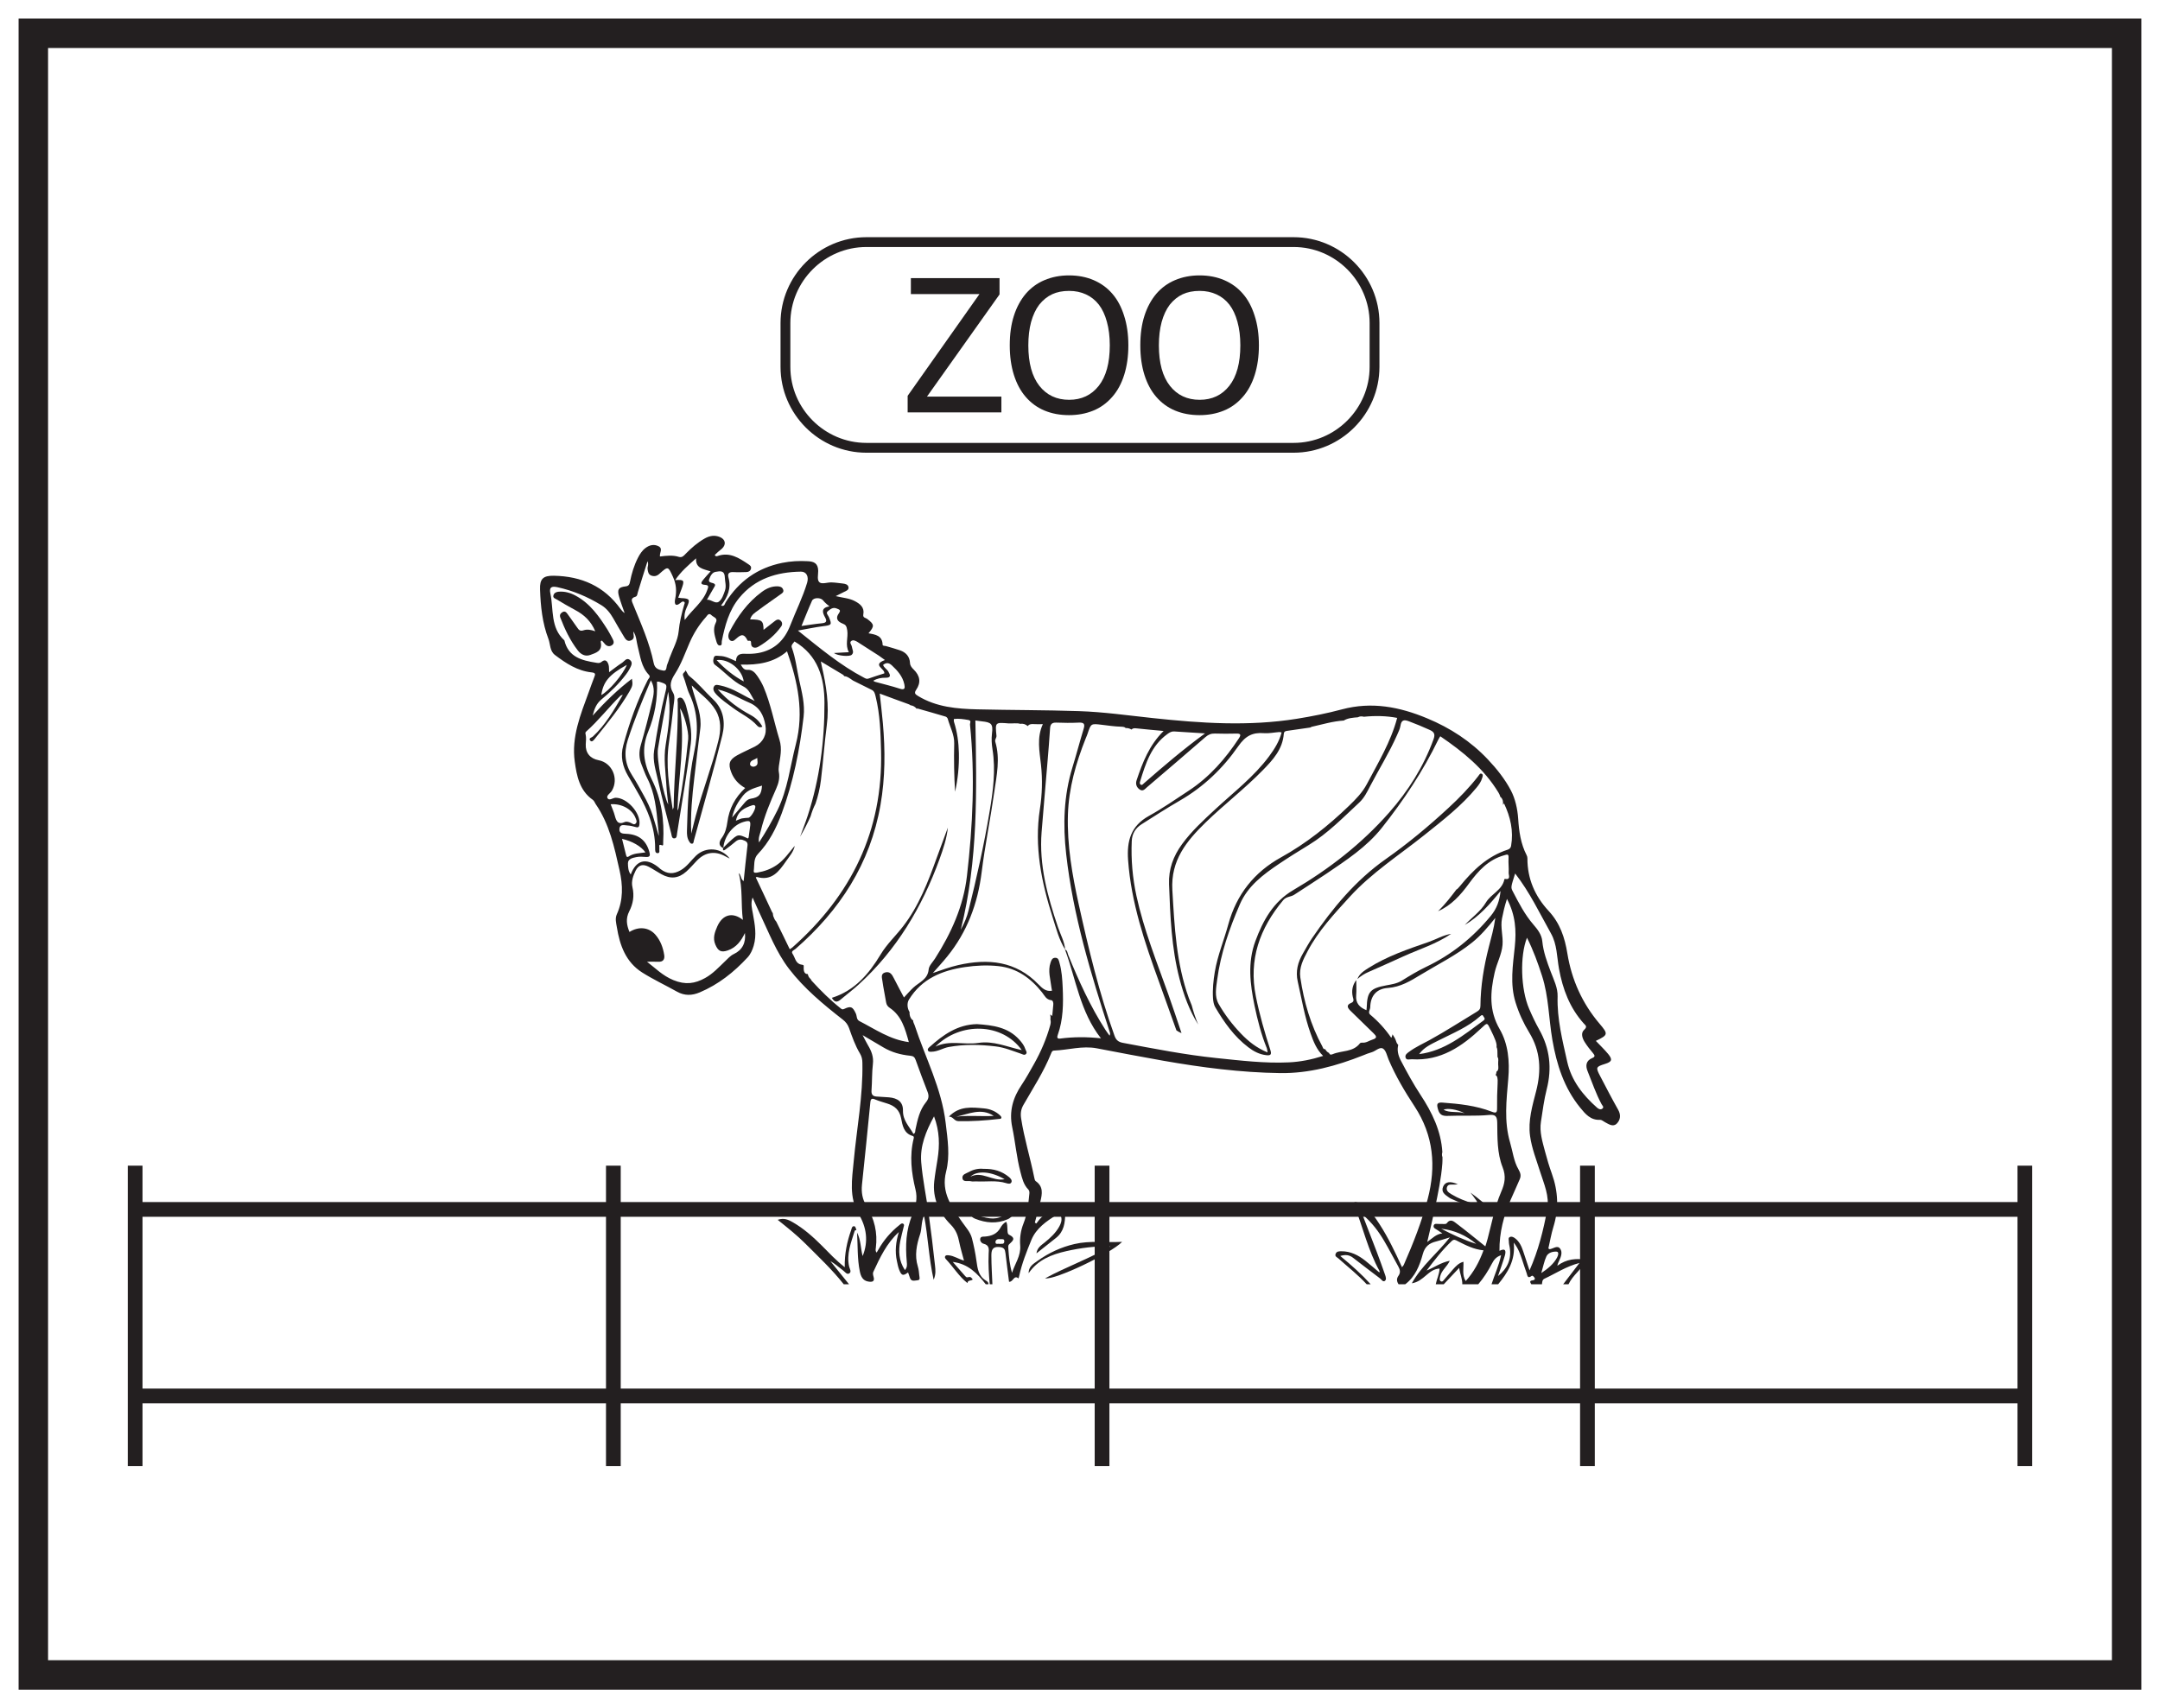 <?xml version="1.0" encoding="UTF-8"?>
<svg xmlns="http://www.w3.org/2000/svg" xmlns:xlink="http://www.w3.org/1999/xlink" width="220pt" height="174pt" viewBox="0 0 220 174" version="1.1">
<defs>
<g>
<symbol overflow="visible" id="glyph0-0">
<path style="stroke:none;" d="M 2.344 0 L 2.344 -14.094 L 16.453 -14.094 L 16.453 0 Z M 3.531 -1.172 L 15.266 -1.172 L 15.266 -12.922 L 3.531 -12.922 Z M 3.531 -1.172 "/>
</symbol>
<symbol overflow="visible" id="glyph0-1">
<path style="stroke:none;" d="M 10.094 0 L 0.547 0 L 0.547 -1.688 L 7.859 -12.047 L 0.875 -12.047 L 0.875 -13.672 L 9.906 -13.672 L 9.906 -12.016 L 2.516 -1.609 L 10.094 -1.609 Z M 10.094 0 "/>
</symbol>
<symbol overflow="visible" id="glyph0-2">
<path style="stroke:none;" d="M 11.047 -12.094 C 11.566 -11.5 11.969 -10.754 12.25 -9.859 C 12.539 -8.973 12.688 -7.961 12.688 -6.828 C 12.688 -5.723 12.547 -4.723 12.266 -3.828 C 11.984 -2.93 11.578 -2.18 11.047 -1.578 C 10.492 -0.941 9.844 -0.473 9.094 -0.172 C 8.352 0.129 7.535 0.281 6.641 0.281 C 5.723 0.281 4.891 0.125 4.141 -0.188 C 3.398 -0.5 2.766 -0.961 2.234 -1.578 C 1.711 -2.18 1.312 -2.926 1.031 -3.812 C 0.75 -4.707 0.609 -5.711 0.609 -6.828 C 0.609 -7.973 0.75 -8.977 1.031 -9.844 C 1.312 -10.719 1.719 -11.469 2.25 -12.094 C 2.77 -12.695 3.398 -13.156 4.141 -13.469 C 4.891 -13.789 5.723 -13.953 6.641 -13.953 C 7.578 -13.953 8.414 -13.789 9.156 -13.469 C 9.906 -13.145 10.535 -12.688 11.047 -12.094 Z M 10.797 -6.828 C 10.797 -7.734 10.695 -8.535 10.5 -9.234 C 10.312 -9.93 10.039 -10.508 9.688 -10.969 C 9.32 -11.438 8.883 -11.785 8.375 -12.016 C 7.863 -12.254 7.289 -12.375 6.656 -12.375 C 5.988 -12.375 5.41 -12.258 4.922 -12.031 C 4.43 -11.801 3.992 -11.445 3.609 -10.969 C 3.254 -10.5 2.977 -9.91 2.781 -9.203 C 2.594 -8.504 2.5 -7.711 2.5 -6.828 C 2.5 -5.035 2.875 -3.66 3.625 -2.703 C 4.375 -1.754 5.383 -1.281 6.656 -1.281 C 7.914 -1.281 8.922 -1.754 9.672 -2.703 C 10.422 -3.66 10.797 -5.035 10.797 -6.828 Z M 10.797 -6.828 "/>
</symbol>
</g>
</defs>
<g id="surface1">
<rect x="0" y="0" width="220" height="174" style="fill:rgb(100%,100%,100%);fill-opacity:1;stroke:none;"/>
<path style=" stroke:none;fill-rule:nonzero;fill:rgb(100%,100%,100%);fill-opacity:1;" d="M 3.395 3.391 L 216.602 3.391 L 216.602 170.609 L 3.395 170.609 Z M 3.395 3.391 "/>
<path style=" stroke:none;fill-rule:nonzero;fill:rgb(13.73%,12.16%,12.549%);fill-opacity:1;" d="M 218.102 1.891 L 1.895 1.891 L 1.895 172.109 L 218.102 172.109 Z M 215.102 169.109 L 4.895 169.109 L 4.895 4.891 L 215.102 4.891 Z M 215.102 169.109 "/>
<path style=" stroke:none;fill-rule:evenodd;fill:rgb(13.73%,12.16%,12.549%);fill-opacity:1;" d="M 163.207 112.922 C 163.035 113.059 162.832 112.977 162.664 112.828 C 161.219 111.547 160.055 110.078 159.625 108.152 C 159.137 105.961 158.578 103.781 158.645 101.5 C 158.672 100.625 158.258 99.801 157.945 98.98 C 157.566 97.973 157.191 96.965 157.086 95.875 C 157.02 95.191 156.605 94.668 156.18 94.176 C 155.301 93.16 154.699 91.984 154.086 90.809 C 153.863 90.379 153.879 90.371 154.32 88.973 C 155.809 90.883 156.816 93.023 157.969 95.078 C 158.594 96.191 158.57 97.465 158.785 98.672 C 159.164 100.75 159.875 102.652 161.305 104.246 C 161.48 104.441 161.719 104.562 161.344 104.902 C 160.984 105.227 161.16 105.758 161.406 106.148 C 161.656 106.547 161.953 106.918 162.258 107.281 C 162.445 107.504 162.484 107.645 162.176 107.77 C 161.527 108.039 161.473 108.555 161.699 109.109 C 162.156 110.234 162.539 111.387 163.117 112.461 C 163.191 112.602 163.406 112.766 163.207 112.922 M 155.75 105.168 C 156.91 107.066 157 109.027 156.461 111.133 C 156.078 112.625 155.621 114.137 155.84 115.715 C 156.012 116.965 156.484 118.137 156.859 119.336 C 157.254 120.59 157.836 121.832 157.586 123.199 C 157.203 125.309 156.68 127.387 155.785 129.402 C 155.574 128.762 155.367 128.121 155.148 127.48 C 154.977 126.965 154.762 126.469 154.309 126.129 C 154.164 126.023 153.992 125.922 153.805 125.992 C 153.574 126.082 153.684 126.301 153.68 126.461 C 153.676 126.656 153.73 126.855 153.766 127.055 C 153.969 128.262 153.527 129.215 152.574 129.977 C 152.809 129.285 153.062 128.602 153.27 127.898 C 153.387 127.488 153.398 127.082 152.723 127.406 C 152.707 125.547 153.152 123.844 153.867 122.203 C 154.172 121.5 154.496 120.809 154.793 120.105 C 154.938 119.766 154.875 119.488 154.664 119.121 C 154.176 118.289 154.078 117.297 153.805 116.375 C 153.172 114.223 153.438 112.039 153.621 109.875 C 153.773 108.094 153.617 106.344 152.746 104.832 C 151.645 102.926 151.781 101.062 152.234 99.062 C 152.449 98.102 152.953 97.234 153.035 96.242 C 153.109 95.348 152.805 94.465 152.98 93.562 C 153.102 92.949 153.234 92.344 153.488 91.562 C 154.371 93.23 154.449 94.805 154.285 96.422 C 154.09 98.32 153.777 100.223 154.363 102.109 C 154.695 103.188 155.168 104.215 155.75 105.168 M 158.547 127.492 C 158.809 127.512 158.699 127.898 158.586 128.102 C 158.238 128.738 157.703 129.195 156.984 129.672 C 157.18 129.012 157.277 128.457 157.508 127.965 C 157.691 127.586 158.18 127.465 158.547 127.492 M 149.18 113.395 C 148.367 113.164 147.672 113.391 147.027 113.039 C 147.406 112.848 148.402 112.996 149.18 113.395 M 151.09 103.953 C 149.074 105.438 147.125 107.047 144.543 107.371 C 145.023 106.68 145.789 106.348 146.523 105.977 C 147.984 105.238 149.516 104.621 150.758 103.512 C 150.867 103.418 150.984 103.316 151.074 103.504 C 151.137 103.637 151.344 103.766 151.09 103.953 M 151.516 126.184 C 151.449 126.438 151.367 126.688 151.285 126.953 C 150.281 126.152 149.34 125.375 148.367 124.641 C 148.086 124.43 147.734 124.078 147.344 124.609 C 147.25 124.738 146.875 124.648 146.629 124.672 C 146.418 124.691 146.105 124.57 146.027 124.82 C 145.934 125.113 146.281 125.188 146.461 125.332 C 146.582 125.43 146.719 125.504 146.91 125.629 C 146.277 125.703 145.91 126.113 145.367 126.508 C 145.652 125.277 145.922 124.18 146.152 123.07 C 146.465 121.555 146.793 120.039 146.906 118.492 C 146.922 118.273 146.918 118.066 146.918 117.855 C 146.914 117.844 146.906 117.832 146.902 117.82 C 146.848 117.66 146.863 117.508 146.906 117.359 C 146.781 115.207 145.863 113.309 144.668 111.5 C 143.938 110.391 143.309 109.23 142.691 108.055 C 142.383 107.469 142.285 106.945 142.414 106.441 C 142.324 106.348 142.25 106.234 142.207 106.09 C 142.137 105.844 141.992 105.598 141.832 105.355 C 141.805 105.477 141.77 105.598 141.707 105.715 C 141.09 104.812 140.375 104.035 139.559 103.352 C 139.297 103.133 139.559 102.848 139.562 102.594 C 139.586 101.418 140.211 100.711 141.355 100.633 C 142.633 100.543 143.664 99.922 144.691 99.293 C 146.457 98.219 148.324 97.305 149.945 96 C 150.809 95.305 151.523 94.469 152.301 93.496 C 152.152 94.602 151.875 95.531 151.637 96.469 C 151.133 98.434 150.801 100.426 150.785 102.461 C 150.781 102.762 150.676 102.895 150.445 103.035 C 148.828 104.008 147.246 105.043 145.59 105.949 C 144.914 106.32 144.203 106.637 143.578 107.094 C 143.363 107.25 143.07 107.422 143.16 107.727 C 143.254 108.035 143.582 107.879 143.805 107.895 C 146.734 108.086 148.91 106.59 150.902 104.707 C 151.48 104.16 151.465 104.141 151.812 104.859 C 152.258 105.773 152.484 106.281 152.426 106.652 C 152.477 106.762 152.512 106.883 152.512 107.02 C 152.512 107.23 152.52 107.445 152.523 107.664 C 152.598 107.742 152.621 107.902 152.594 108.164 C 152.582 108.316 152.594 108.477 152.605 108.633 C 152.629 108.895 152.582 109.066 152.422 109.156 C 152.41 109.219 152.406 109.281 152.391 109.344 C 152.375 109.402 152.348 109.453 152.328 109.508 C 152.512 109.586 152.562 109.852 152.535 110.355 C 152.492 111.188 152.469 112.02 152.48 112.852 C 152.484 113.312 152.418 113.426 151.93 113.234 C 150.324 112.613 148.625 112.434 146.918 112.309 C 146.316 112.266 146.328 112.512 146.461 112.992 C 146.621 113.555 146.906 113.688 147.469 113.664 C 148.863 113.602 150.262 113.703 151.656 113.57 C 152.281 113.508 152.484 113.68 152.496 114.359 C 152.516 115.883 152.477 117.457 153.039 118.883 C 153.414 119.824 153.266 120.559 152.898 121.402 C 152.234 122.934 151.945 124.578 151.516 126.184 M 146.785 125.156 C 148.141 125.305 149.328 125.84 150.359 126.699 C 149.102 126.309 147.934 125.758 146.785 125.156 M 149.285 130.488 C 148.898 129.863 149.086 129.203 149.055 128.523 C 148.57 128.648 148.281 128.98 147.988 129.301 C 147.699 129.613 147.441 129.957 147.152 130.27 C 147.043 130.387 146.93 130.633 146.73 130.496 C 146.582 130.395 146.648 130.164 146.691 129.988 C 146.832 129.383 147.387 129.023 147.664 128.422 C 146.77 128.59 146.086 129.102 145.305 129.414 C 146.105 128.355 146.906 127.312 147.867 126.406 C 148.09 126.191 148.262 126.312 148.465 126.418 C 149.285 126.832 150.098 127.262 151.098 127.359 C 150.66 128.551 150.102 129.582 149.285 130.488 M 139.777 105.898 C 139.441 106 139.148 106.242 138.762 106.203 C 138.68 106.195 138.555 106.215 138.512 106.273 C 137.805 107.195 136.652 106.988 135.734 107.379 C 135.578 107.445 135.426 107.457 135.371 107.254 C 135.207 107.188 135.074 107.055 134.977 106.871 C 134.762 106.891 134.742 106.699 134.684 106.59 C 133.488 104.391 132.805 102.035 132.441 99.57 C 132.293 98.559 132.742 97.723 133.18 96.895 C 134.281 94.805 135.883 93.094 137.465 91.359 C 139.715 88.891 142.516 87.102 145.098 85.039 C 146.961 83.551 148.855 82.086 150.387 80.23 C 150.629 79.934 150.855 79.625 150.961 79.25 C 151.004 79.105 151.09 78.906 150.922 78.82 C 150.742 78.723 150.66 78.93 150.566 79.051 C 149.652 80.227 148.621 81.289 147.527 82.297 C 145.508 84.164 143.391 85.926 141.145 87.504 C 138.066 89.672 135.734 92.496 133.641 95.555 C 133.301 96.055 133.008 96.594 132.707 97.117 C 132.188 98.012 131.938 98.938 132.18 99.992 C 132.582 101.766 132.875 103.562 133.492 105.281 C 133.781 106.09 134.078 106.887 134.762 107.555 C 133.59 107.93 132.445 108.156 131.285 108.211 C 128.805 108.328 126.34 108.023 123.879 107.77 C 120.68 107.438 117.527 106.816 114.367 106.223 C 113.914 106.137 113.676 105.945 113.52 105.512 C 111.949 101.148 110.875 96.652 109.875 92.137 C 109.211 89.129 108.676 86.098 108.77 82.988 C 108.852 80.27 109.586 77.719 110.578 75.223 C 110.648 75.055 110.719 74.891 110.777 74.719 C 111.121 73.688 111.117 73.691 112.234 73.828 C 112.879 73.906 113.531 74.004 114.18 74.02 C 114.434 74.027 114.582 74.066 114.648 74.16 C 114.855 74.145 115.066 74.203 115.25 74.312 C 115.348 74.195 115.488 74.164 115.688 74.184 C 116.605 74.285 117.523 74.363 118.516 74.457 C 117.066 75.887 116.375 77.656 115.766 79.473 C 115.641 79.848 115.746 80.188 116.078 80.418 C 116.418 80.656 116.625 80.355 116.832 80.18 C 118.82 78.484 120.805 76.793 122.773 75.082 C 123.066 74.828 123.348 74.707 123.734 74.719 C 124.457 74.746 125.176 74.738 125.898 74.723 C 126.309 74.711 126.453 74.797 126.191 75.195 C 124.82 77.285 123.199 79.137 121.098 80.523 C 119.746 81.414 118.41 82.34 117 83.121 C 115.176 84.133 114.758 85.66 114.898 87.605 C 115.211 91.938 116.586 95.984 118.051 100.016 C 118.645 101.66 119.234 103.305 119.82 104.953 C 119.984 105.066 120.156 105.164 120.34 105.234 C 119.895 103.902 119.449 102.566 118.98 101.238 C 117.805 97.941 116.496 94.691 115.75 91.254 C 115.352 89.422 115.191 87.566 115.27 85.688 C 115.297 84.922 115.652 84.352 116.273 83.957 C 117.566 83.137 118.852 82.309 120.176 81.543 C 122.582 80.156 124.559 78.262 126.113 76.02 C 126.848 74.961 127.566 74.586 128.742 74.68 C 129.25 74.719 129.773 74.605 130.289 74.566 C 130.352 74.559 130.418 74.586 130.535 74.605 C 130.293 75.52 129.809 76.293 129.266 77.027 C 127.723 79.113 125.668 80.68 123.789 82.422 C 122.582 83.539 121.371 84.648 120.395 85.984 C 119.5 87.207 119.012 88.531 119.07 90.066 C 119.191 93.309 119.312 96.543 120.137 99.703 C 120.566 101.355 121.145 102.938 122.039 104.363 C 121.766 103.723 121.551 103.059 121.379 102.406 C 121.277 102.168 121.18 101.922 121.09 101.676 C 119.801 98.113 119.625 94.395 119.406 90.66 C 119.23 87.633 120.855 85.668 122.785 83.785 C 124.672 81.949 126.777 80.34 128.617 78.453 C 129.645 77.406 130.641 76.32 130.758 74.738 C 130.773 74.551 130.875 74.477 131.062 74.449 C 131.859 74.34 132.656 74.223 133.453 74.105 C 133.508 74.078 133.555 74.039 133.613 74.027 C 134.68 73.789 135.762 73.461 136.863 73.395 C 137.27 73.141 137.789 73.102 138.297 73.062 C 138.348 73.039 138.402 73.016 138.449 73 C 138.602 72.953 138.758 72.969 138.91 73.008 C 140.07 72.891 141.219 72.914 142.305 73.125 C 141.656 75.578 140.363 77.688 139.219 79.863 C 138.758 80.734 138.078 81.426 137.383 82.094 C 135.285 84.113 133.035 85.914 130.465 87.336 C 127.758 88.832 125.938 91.109 125.109 94.145 C 124.668 95.766 124.008 97.328 123.73 98.996 C 123.582 99.887 123.488 100.785 123.547 101.688 C 123.57 101.992 123.621 102.332 123.773 102.59 C 124.676 104.129 125.699 105.582 127.145 106.676 C 127.684 107.09 128.277 107.402 128.973 107.48 C 129.395 107.527 129.543 107.434 129.391 106.961 C 128.809 105.168 128.285 103.359 127.914 101.504 C 127.156 97.738 128.309 94.551 130.699 91.688 C 131.012 91.312 131.469 91.367 131.82 91.137 C 132.91 90.422 134.012 89.727 135.094 88.996 C 137.121 87.621 139.188 86.281 140.738 84.328 C 142.969 81.516 144.941 78.547 146.508 75.312 C 146.555 75.215 146.621 75.125 146.695 74.996 C 149.016 76.578 151.148 78.301 152.621 80.73 C 152.719 80.887 152.773 81.023 152.805 81.156 C 152.867 81.211 152.934 81.262 152.973 81.34 C 153.043 81.445 153.078 81.559 153.082 81.68 C 153.105 81.781 153.09 81.883 153.07 81.984 C 153.109 81.934 153.152 81.887 153.188 81.836 C 153.844 83.219 154.172 84.641 153.906 86.172 C 153.867 86.371 153.746 86.484 153.562 86.547 C 151.504 87.211 150.027 88.633 148.699 90.258 C 148.617 90.363 148.52 90.461 148.426 90.555 C 148.41 90.57 148.387 90.578 148.348 90.594 C 147.789 91.332 147.227 92.062 146.566 92.719 C 146.531 92.754 146.492 92.785 146.457 92.82 C 147.828 92.227 148.777 91.152 149.633 89.977 C 150.562 88.707 151.594 87.57 153.191 87.121 C 153.531 87.023 153.676 86.957 153.648 87.41 C 153.617 87.902 153.691 88.398 153.66 88.891 C 153.645 89.141 153.914 89.641 153.27 89.523 C 153.254 89.523 153.227 89.555 153.223 89.57 C 153.008 90.676 151.871 91.043 151.348 91.922 C 150.812 92.828 149.914 93.449 149.191 94.215 C 150.645 93.359 151.738 92.121 152.836 90.758 C 152.727 91.773 152.449 92.551 151.84 93.289 C 150.008 95.516 147.828 97.258 145.23 98.496 C 144.383 98.902 143.57 99.395 142.773 99.891 C 142.273 100.195 141.723 100.27 141.176 100.371 C 139.566 100.672 139.25 101.02 139.203 102.625 C 139.203 102.707 139.188 102.789 139.176 102.898 C 138.465 102.609 138.059 102.18 138.129 101.379 C 138.172 100.863 138.137 100.344 138.137 99.828 C 137.75 100.344 137.641 100.914 137.785 101.547 C 137.836 101.766 137.977 102.016 137.613 102.16 C 137.078 102.375 137.258 102.676 137.559 102.969 C 138.332 103.723 139.102 104.48 139.879 105.23 C 140.176 105.516 140.34 105.727 139.777 105.898 M 113.012 105.492 C 112.871 105.297 112.723 105.105 112.594 104.906 C 111.043 102.496 109.867 99.898 108.793 97.254 C 108.719 97.062 108.723 96.816 108.488 96.719 C 108.488 96.723 108.488 96.723 108.488 96.727 C 108.488 96.723 108.488 96.719 108.484 96.719 C 108.48 96.715 108.477 96.711 108.469 96.711 C 109.594 99.738 110.004 103.059 112.133 105.762 C 110.715 105.609 109.34 105.609 107.973 105.789 C 107.625 105.832 107.668 105.602 107.738 105.406 C 108.293 103.848 108.309 102.23 108.238 100.605 C 108.199 99.754 108.145 98.895 107.91 98.07 C 107.848 97.852 107.812 97.547 107.469 97.559 C 107.164 97.566 107.082 97.809 107 98.051 C 106.707 98.91 106.996 99.742 107.09 100.586 C 107.102 100.695 107.129 100.805 107.148 100.914 C 106.523 101.023 106.16 100.664 105.773 100.27 C 103.473 97.887 100.652 97.613 97.605 98.301 C 96.73 98.5 95.895 98.812 95.012 99.113 C 95.496 98.559 96 98.02 96.465 97.445 C 98.508 94.934 99.586 92.043 99.984 88.836 C 100.324 86.094 100.883 83.383 101.273 80.648 C 101.512 78.969 101.883 77.27 101.375 75.57 C 101.297 75.312 101.516 75.164 101.492 74.938 C 101.355 73.57 101.359 73.574 102.707 73.684 C 103.094 73.715 103.594 73.617 103.91 73.73 C 104.191 73.68 104.469 73.77 104.676 73.961 C 104.812 73.773 105.023 73.73 105.328 73.758 C 105.594 73.781 105.867 73.762 106.215 73.762 C 105.578 75.152 105.879 76.531 106.027 77.906 C 106.191 79.418 106.145 80.934 105.914 82.418 C 105.324 86.246 106.078 89.887 107.23 93.492 C 107.582 94.594 107.863 95.723 108.484 96.719 C 108.484 96.719 108.488 96.719 108.488 96.719 C 108.418 95.906 108.012 95.195 107.758 94.441 C 106.691 91.293 105.82 88.117 106.09 84.742 C 106.277 82.387 106.488 80.035 106.684 77.68 C 106.781 76.512 106.879 75.348 106.953 74.18 C 106.98 73.762 107.148 73.594 107.574 73.605 C 108.34 73.633 109.109 73.645 109.871 73.605 C 110.422 73.578 110.52 73.754 110.367 74.254 C 109.973 75.543 109.637 76.848 109.238 78.133 C 108.34 81.047 108.254 84.012 108.594 87.016 C 109.297 93.258 111.113 99.227 113.043 105.168 C 113.066 105.25 113.086 105.336 113.012 105.492 M 93.02 100.602 C 92.695 100.906 92.402 101.25 92.07 101.602 C 91.727 100.949 91.379 100.312 91.051 99.66 C 90.859 99.273 90.648 98.91 90.145 99.055 C 89.68 99.191 89.832 99.613 89.875 99.918 C 89.973 100.648 90.137 101.375 90.254 102.105 C 90.293 102.355 90.43 102.531 90.609 102.652 C 91.836 103.473 92.184 104.773 92.566 106.148 C 90.652 105.902 89.141 104.832 87.527 104.004 C 87.219 103.844 87.289 103.492 87.168 103.234 C 86.844 102.539 86.66 102.445 85.973 102.773 C 85.809 102.855 85.73 102.793 85.625 102.711 C 84.566 101.871 83.605 100.922 82.691 99.922 C 82.625 99.848 82.59 99.785 82.574 99.727 C 82.41 99.605 82.312 99.426 82.277 99.219 C 81.977 99.223 81.836 99.004 81.859 98.527 C 81.871 98.27 81.863 98.305 81.582 98.246 C 81.016 98.125 80.988 97.539 80.73 97.164 C 80.531 96.875 80.875 96.785 81.023 96.656 C 85.539 92.73 88.637 87.969 89.68 81.988 C 90.164 79.219 90.168 76.438 89.922 73.652 C 89.836 72.672 89.715 71.695 89.602 70.648 C 90.609 71.02 91.57 71.383 92.535 71.727 C 92.621 71.754 92.684 71.797 92.738 71.84 C 92.992 71.863 93.23 72 93.402 72.242 C 93.398 72.211 93.391 72.184 93.383 72.148 C 94.398 72.438 95.355 72.707 96.309 72.992 C 96.398 73.02 96.504 73.125 96.531 73.219 C 96.758 74.055 97.211 74.82 97.188 75.738 C 97.148 77.371 97.176 79.008 97.277 80.648 C 97.566 79.344 97.695 78.031 97.664 76.707 C 97.641 75.629 97.496 74.57 97.168 73.539 C 97.137 73.441 97.148 73.238 97.16 73.234 C 97.656 73.172 98.141 73.254 98.625 73.336 C 98.977 73.395 98.781 73.652 98.797 73.812 C 99.32 78.965 99.082 84.109 98.484 89.238 C 98.129 92.309 96.879 95.062 95.227 97.648 C 94.996 98.008 94.621 98.363 94.586 98.746 C 94.492 99.777 93.613 100.047 93.02 100.602 M 92.695 107.535 C 93.016 107.566 93.156 107.668 93.262 107.969 C 93.648 109.066 94.066 110.152 94.484 111.242 C 94.629 111.629 94.598 111.918 94.312 112.273 C 93.656 113.074 93.449 114.078 93.238 115.066 C 93.207 115.215 93.258 115.391 93.039 115.504 C 92.613 114.742 91.949 114.133 91.969 113.121 C 91.984 112.254 91.449 111.848 90.527 111.773 C 90.102 111.742 89.68 111.723 89.254 111.691 C 88.863 111.66 88.738 111.453 88.766 111.059 C 88.832 110.164 88.801 109.258 88.906 108.371 C 88.992 107.648 88.758 107.062 88.41 106.477 C 88.242 106.195 88.102 105.898 87.859 105.438 C 88.676 105.922 89.32 106.297 89.961 106.68 C 90.805 107.184 91.73 107.438 92.695 107.535 M 92.93 123.723 C 92.262 125.281 92.207 126.902 92.359 128.551 C 92.383 128.824 92.418 129.082 92.168 129.371 C 91.531 128.41 91.5 127.426 91.695 126.41 C 91.785 125.949 91.918 125.496 92.023 125.039 C 92.051 124.914 92.137 124.75 92.008 124.66 C 91.848 124.547 91.715 124.695 91.594 124.793 C 90.723 125.484 90.012 126.316 89.465 127.285 C 89.41 127.379 89.355 127.469 89.289 127.586 C 89.137 127.422 89.188 127.258 89.203 127.121 C 89.406 125.566 89.062 124.133 88.238 122.809 C 87.832 122.152 87.715 121.445 87.793 120.676 C 88.09 117.887 88.371 115.094 88.645 112.297 C 88.68 111.91 88.797 111.844 89.148 111.996 C 89.539 112.164 89.957 112.27 90.359 112.402 C 91.113 112.641 91.609 113.039 91.781 113.91 C 91.918 114.602 92.039 115.449 92.949 115.703 C 93.098 115.746 93.086 115.863 93.059 115.973 C 92.621 117.723 92.828 119.453 93.246 121.168 C 93.469 122.07 93.277 122.91 92.93 123.723 M 79.062 93.871 C 79.004 93.801 78.934 93.719 78.891 93.633 C 78.84 93.531 78.797 93.43 78.762 93.328 C 78.754 93.293 78.746 93.254 78.738 93.219 C 78.73 93.148 78.723 93.078 78.711 93.008 C 78.676 92.969 78.637 92.914 78.602 92.832 C 78.07 91.676 77.52 90.527 76.98 89.379 C 77.039 89.344 77.062 89.32 77.078 89.324 C 78.602 89.777 79.344 88.754 80.059 87.723 C 80.398 87.23 80.824 86.773 80.945 86.156 C 80.367 86.84 79.871 87.594 79.109 88.113 C 78.52 88.516 77.875 88.75 77.184 88.871 C 77.027 88.898 76.73 88.965 76.77 88.703 C 76.855 88.121 76.723 87.48 77.199 86.984 C 78.336 85.797 79.055 84.379 79.625 82.836 C 80.805 79.648 81.457 76.359 81.848 73.008 C 82 71.734 81.668 70.5 81.398 69.273 C 81.152 68.164 81.039 67.023 80.641 65.945 C 80.551 65.699 80.809 65.508 80.922 65.34 C 83.312 66.754 83.969 69.027 83.973 71.586 C 83.984 75.5 83.484 79.344 82.27 83.078 C 82.035 83.801 81.75 84.512 81.492 85.227 C 81.887 84.551 82.25 83.859 82.562 83.148 C 82.688 82.707 82.848 82.277 83.055 81.875 C 83.32 81.098 83.512 80.297 83.613 79.465 C 83.84 77.609 83.965 75.746 84.207 73.898 C 84.477 71.824 84.16 69.816 83.691 67.816 C 83.664 67.711 83.652 67.605 83.605 67.375 C 84.414 67.859 85.133 68.289 85.848 68.719 C 85.914 68.762 85.953 68.812 85.984 68.871 C 86.109 68.879 86.242 68.914 86.375 68.988 C 86.555 69.086 86.711 69.207 86.879 69.32 C 87.605 69.68 88.203 69.977 88.793 70.273 C 89.07 70.41 89.121 70.688 89.184 70.945 C 89.637 72.773 89.691 74.637 89.738 76.504 C 89.938 84.625 86.711 91.195 80.699 96.512 C 80.637 96.566 80.555 96.609 80.438 96.688 C 79.973 95.73 79.527 94.797 79.062 93.871 M 76.23 83.297 C 76.008 83.32 75.781 83.32 75.566 83.363 C 75.379 83.406 75.203 83.5 74.953 83.598 C 75.152 82.598 75.859 82.281 76.617 82.027 C 76.723 81.996 76.848 81.973 76.914 82.094 C 77.039 82.32 76.496 83.27 76.23 83.297 M 75.75 69.41 C 74.723 68.855 73.848 68.148 72.988 67.238 C 74.215 67.062 75.59 68.199 75.75 69.41 M 77.492 84.609 C 77.852 83.121 78.445 81.711 79.062 80.316 C 79.305 79.77 79.438 79.227 79.324 78.629 C 79.289 78.434 79.305 78.223 79.332 78.023 C 79.449 77.133 79.691 76.324 79.387 75.336 C 78.844 73.559 78.504 71.715 77.777 69.992 C 77.609 69.602 77.391 69.227 77.152 68.879 C 76.91 68.527 76.625 68.191 76.121 68.227 C 75.805 68.25 75.645 68.043 75.445 67.695 C 77.211 67.746 78.812 67.504 80.16 66.344 C 81.262 69.465 81.902 72.539 81.059 75.805 C 80.473 78.062 80.234 80.402 79.184 82.531 C 78.633 83.641 78.027 84.711 77.309 85.809 C 77.215 85.336 77.402 84.977 77.492 84.609 M 76.391 77.816 C 76.41 77.426 76.824 77.418 77.125 77.199 C 77.129 77.582 77.301 77.941 76.844 78.078 C 76.625 78.148 76.379 78.004 76.391 77.816 M 77.613 80.02 C 77.551 80.938 77.316 81.223 76.465 81.355 C 76.195 81.395 76.023 81.559 75.859 81.746 C 75.465 82.203 75.078 82.668 74.566 83.27 C 74.77 82.316 75.176 81.676 75.668 81.051 C 76.184 80.402 76.914 80.258 77.613 80.02 M 69.262 72.141 C 69.664 72.699 70.168 74.5 70.094 75.27 C 69.863 77.633 69.539 79.988 69.109 82.324 C 69.094 82.41 69.039 82.484 69 82.566 C 69.086 79.137 69.812 75.715 69.262 72.141 M 61.242 70.797 C 61.441 69.434 62.051 68.715 63.844 67.723 C 63.48 68.668 62.023 70.391 61.242 70.797 M 76.383 84.305 C 76.332 84.633 76.297 84.969 76.25 85.301 C 76.242 85.34 76.199 85.371 76.176 85.406 C 75.172 84.941 75.164 84.941 74.277 85.758 C 74.07 85.949 73.875 86.148 73.676 86.348 C 73.676 86.363 73.672 86.379 73.672 86.391 C 73.664 86.391 73.66 86.383 73.652 86.383 C 73.594 86.629 73.699 86.676 73.883 86.535 C 74.246 86.27 74.598 85.996 74.938 85.707 C 75.238 85.457 75.531 85.477 75.867 85.641 C 76.23 85.812 76.137 86.074 76.105 86.371 C 75.969 87.473 75.867 88.578 75.742 89.754 C 75.402 89.516 75.5 89.117 75.238 88.941 C 75.664 90.492 75.453 92.098 75.664 93.699 C 74.621 92.871 73.605 93.141 73.062 94.352 C 72.797 94.953 72.574 95.551 72.863 96.223 C 73.141 96.875 73.445 97.043 74.129 96.809 C 74.988 96.512 75.492 95.844 75.871 95.035 C 75.988 96.027 75.602 96.773 74.754 97.172 C 74.375 97.348 74.117 97.664 73.824 97.938 C 73.191 98.543 72.598 99.191 71.816 99.621 C 70.773 100.199 69.812 100.336 68.582 99.832 C 67.48 99.379 66.75 98.609 65.898 97.961 C 66.285 97.961 66.676 97.945 67.062 97.965 C 67.566 97.988 67.715 97.684 67.652 97.281 C 67.535 96.52 67.27 95.797 66.754 95.207 C 66.078 94.441 65.047 94.34 64.113 94.93 C 63.824 94.227 63.715 93.566 64.086 92.836 C 64.48 92.066 64.625 91.246 64.414 90.359 C 64.277 89.789 64.484 89.203 64.742 88.68 C 65.035 88.09 65.484 87.977 66.09 88.297 C 66.523 88.527 66.934 88.809 67.367 89.047 C 68.297 89.562 69.109 89.484 69.906 88.773 C 70.289 88.43 70.625 88.031 70.984 87.66 C 71.832 86.781 72.844 86.641 73.91 87.242 C 74.043 87.32 74.184 87.383 74.324 87.449 C 73.48 86.34 71.902 86.207 70.898 87.152 C 70.379 87.645 69.98 88.266 69.336 88.637 C 68.598 89.062 67.965 89.047 67.277 88.527 C 67.191 88.461 67.109 88.379 67.023 88.309 C 65.793 87.344 64.789 87.609 64.242 89.074 C 63.977 88.727 63.965 88.301 63.957 87.945 C 63.949 87.465 64.453 87.379 64.828 87.301 C 65.133 87.242 65.457 87.262 65.773 87.289 C 66.223 87.324 66.238 87.121 66.137 86.762 C 65.801 85.59 65.059 84.988 63.773 84.93 C 63.398 84.918 63.051 84.887 63.09 84.422 C 63.137 83.91 63.574 84.059 63.883 84.078 C 64.172 84.094 64.465 84.16 64.742 84.242 C 65.02 84.324 65.102 84.227 65.129 83.965 C 65.262 82.797 63.863 81.258 62.707 81.258 C 62.414 81.262 62.035 81.613 61.867 81.285 C 61.738 81.027 62.172 80.801 62.324 80.539 C 63.047 79.309 62.348 77.691 60.965 77.434 C 60.105 77.273 59.621 76.684 59.66 75.816 C 59.676 75.48 59.723 75.145 59.648 74.812 C 59.621 74.699 59.598 74.613 59.703 74.516 C 60.965 73.395 61.996 72.047 63.199 70.863 C 63.227 70.836 63.273 70.832 63.438 70.77 C 62.527 72.348 61.672 73.828 60.391 75.02 C 60.273 75.129 59.914 75.184 60.109 75.426 C 60.289 75.648 60.469 75.391 60.59 75.246 C 61.844 73.684 63.129 72.145 64.129 70.398 C 64.449 69.836 64.453 69.723 64.363 69.137 C 62.922 70.234 61.652 71.465 60.363 72.891 C 60.547 72.16 60.762 71.652 61.266 71.238 C 62.188 70.48 63.043 69.648 63.766 68.688 C 63.887 68.523 64.008 68.359 64.098 68.18 C 64.258 67.863 64.523 67.5 64.145 67.211 C 63.805 66.953 63.59 67.367 63.348 67.52 C 62.918 67.793 62.52 68.117 62.039 68.469 C 62.02 68.164 62.043 67.938 61.988 67.734 C 61.883 67.371 61.672 67.086 61.27 67.414 C 61.074 67.578 60.898 67.535 60.707 67.504 C 59.262 67.273 57.891 66.938 57.484 65.23 C 56.043 63.93 56.402 62.09 56.059 60.461 C 55.93 59.863 56.117 59.668 56.777 59.812 C 58.379 60.164 59.855 60.793 61.246 61.641 C 61.777 61.965 62.148 62.441 62.457 62.977 C 62.789 63.562 63.125 64.148 63.477 64.723 C 63.66 65.02 63.836 65.426 64.293 65.223 C 64.707 65.035 64.504 64.652 64.5 64.32 C 64.828 64.77 64.816 65.324 64.949 65.832 C 65.215 66.844 65.309 67.922 66.086 68.734 C 66.301 68.957 66.055 69.102 65.977 69.262 C 64.898 71.395 64.098 73.629 63.477 75.934 C 63.176 77.051 63.406 78.066 63.973 79.035 C 64.777 80.414 65.633 81.766 66.168 83.281 C 66.523 84.281 66.73 85.312 66.727 86.383 C 66.727 86.602 66.703 86.918 67 86.902 C 67.254 86.887 67.121 86.578 67.156 86.398 C 67.188 86.25 67.004 85.926 67.441 86.109 C 67.586 86.172 67.539 85.879 67.547 85.75 C 67.672 83.535 67.379 81.367 66.379 79.387 C 65.566 77.77 65.309 76.266 66.023 74.52 C 66.676 72.926 66.992 71.203 66.914 69.434 C 66.996 69.434 67.062 69.422 67.121 69.438 C 67.977 69.703 67.969 69.703 67.746 70.609 C 67.27 72.527 66.93 74.477 66.625 76.43 C 66.453 77.504 66.809 78.527 67.035 79.551 C 67.43 81.348 67.914 83.125 68.367 84.91 C 68.414 85.094 68.414 85.383 68.641 85.395 C 68.953 85.418 68.93 85.086 68.961 84.891 C 69.441 81.852 69.961 78.812 70.359 75.762 C 70.527 74.465 70.219 73.164 69.879 71.898 C 69.832 71.727 69.77 71.555 69.68 71.398 C 69.586 71.223 69.465 71.027 69.223 71.062 C 68.914 71.113 69.027 71.383 69.031 71.555 C 69.082 75.113 68.66 78.656 68.613 82.215 C 68.613 82.25 68.59 82.281 68.523 82.469 C 68.145 80.113 67.797 77.906 68.133 75.652 C 68.32 74.383 68.469 73.109 68.609 71.836 C 68.656 71.418 68.781 70.938 68.559 70.57 C 68.109 69.84 68.336 69.281 68.754 68.629 C 69.387 67.645 69.773 66.531 70.238 65.461 C 70.656 64.504 71.203 63.629 71.902 62.855 C 72.039 62.703 72.18 62.367 72.48 62.676 C 72.688 62.887 73.156 62.945 72.902 63.434 C 72.574 64.07 72.785 64.707 72.965 65.332 C 73.023 65.523 73.105 65.77 73.34 65.75 C 73.582 65.73 73.484 65.461 73.516 65.301 C 73.836 63.727 74.242 62.184 75.285 60.91 C 76.91 58.93 79.121 58.262 81.578 58.227 C 82.137 58.219 82.398 58.73 82.207 59.359 C 81.762 60.848 81.059 62.234 80.5 63.676 C 79.902 65.227 78.859 66.23 77.203 66.523 C 76.762 66.598 76.305 66.613 75.859 66.594 C 75.32 66.566 74.977 66.723 74.957 67.348 C 74.402 67.102 73.887 66.82 73.293 66.816 C 73.086 66.816 72.793 66.699 72.703 66.98 C 72.621 67.23 72.598 67.559 72.844 67.734 C 73.805 68.434 74.602 69.387 75.672 69.898 C 76.324 70.211 76.438 70.754 76.863 71.395 C 75.809 70.898 75 70.336 74.074 70.023 C 73.859 69.953 73.648 69.875 73.426 69.836 C 73.18 69.797 72.855 69.641 72.707 69.949 C 72.57 70.234 72.75 70.508 72.961 70.734 C 73.457 71.266 74.062 71.66 74.637 72.094 C 75.465 72.711 76.434 73.129 77.129 73.926 C 77.254 74.07 77.418 74.133 77.652 74.016 C 77.363 73.5 77.004 73.133 76.461 72.836 C 75.258 72.188 74.145 71.391 73.109 70.227 C 74.367 70.508 75.281 71.141 76.285 71.559 C 77.367 72.012 77.777 72.832 77.961 73.883 C 78.125 74.809 77.734 75.613 76.883 76.047 C 76.281 76.348 75.66 76.617 75.07 76.941 C 74.27 77.391 74.148 77.816 74.484 78.676 C 74.754 79.371 75.227 79.891 75.898 80.266 C 74.863 81.238 74.266 82.363 74.082 83.746 C 74.008 84.281 73.879 84.848 73.523 85.336 C 73.297 85.645 73.082 86.109 73.652 86.383 C 73.652 86.379 73.652 86.375 73.652 86.371 C 73.66 86.363 73.668 86.355 73.676 86.348 C 73.762 85.199 74.645 84.047 75.703 83.73 C 76.398 83.52 76.496 83.605 76.383 84.305 M 63.746 87.012 C 63.621 86.496 63.492 85.98 63.355 85.445 C 64.379 85.676 65.305 86.203 65.742 86.824 C 65.141 86.918 64.539 86.898 64.023 87.246 C 63.816 87.387 63.785 87.164 63.746 87.012 M 62.609 83.047 C 62.512 82.684 62.352 82.336 62.195 81.922 C 63.305 81.832 64.375 82.426 64.719 83.293 C 64.793 83.48 64.914 83.691 64.766 83.863 C 64.594 84.062 64.418 83.898 64.23 83.809 C 64.059 83.727 63.805 83.656 63.648 83.727 C 62.914 84.055 62.758 83.602 62.609 83.047 M 65.355 77.914 C 65.543 78.367 65.703 78.84 65.926 79.277 C 66.707 80.793 66.852 82.445 67.012 84.102 C 67.043 84.453 67.098 84.805 67.098 85.164 C 66.898 84.469 66.707 83.766 66.484 83.074 C 66.254 82.344 65.926 81.656 65.551 80.992 C 65.176 80.328 64.824 79.648 64.406 79.012 C 63.656 77.859 63.523 76.68 63.945 75.359 C 64.602 73.316 65.422 71.344 66.289 69.297 C 66.758 70.086 66.57 70.82 66.406 71.52 C 66.066 72.98 65.688 74.438 65.27 75.879 C 65.062 76.586 65.078 77.246 65.355 77.914 M 67.867 79.922 C 67.902 80.59 67.992 81.258 68.062 81.945 C 67.59 81.113 66.848 77.297 67.016 76.262 C 67.332 74.324 67.703 72.395 68.051 70.461 C 68.371 72.301 68.086 74.105 67.797 75.895 C 67.578 77.254 67.789 78.582 67.867 79.922 M 64.719 60.785 C 64.91 60.73 64.91 60.516 64.961 60.34 C 65.266 59.316 65.594 58.301 65.953 57.164 C 66.094 57.535 65.926 57.742 65.957 57.957 C 65.992 58.223 66.031 58.512 66.328 58.625 C 66.621 58.734 66.883 58.691 67.137 58.469 C 68.059 57.648 68.039 57.664 68.539 58.75 C 68.875 59.48 68.934 60.199 68.77 60.984 C 68.672 61.426 68.73 61.914 69.363 61.367 C 69.449 61.293 69.559 61.23 69.668 61.297 C 69.801 61.375 69.715 61.488 69.688 61.59 C 69.43 62.484 69.211 63.371 69.121 64.32 C 69.031 65.25 68.516 66.137 68.188 67.043 C 68.109 67.254 68.055 67.473 67.961 67.676 C 67.848 67.906 67.945 68.387 67.547 68.305 C 67.16 68.223 66.707 68.164 66.582 67.547 C 66.16 65.473 65.293 63.543 64.496 61.594 C 64.355 61.25 64.168 60.938 64.719 60.785 M 70.898 56.871 C 70.832 57.898 71.629 57.953 72.375 58.199 C 72.105 58.504 71.863 58.758 71.645 59.027 C 71.438 59.281 71.242 59.539 71.812 59.574 C 72.242 59.602 72.141 59.801 72.031 60.113 C 71.598 61.34 70.523 62.062 69.742 63.152 C 69.672 62.648 69.766 62.254 69.938 61.887 C 70.32 61.07 70.258 60.957 69.379 60.922 C 69.293 60.918 69.211 60.898 69.078 60.879 C 69.191 60.582 69.297 60.312 69.398 60.043 C 69.742 59.098 69.703 59.031 68.773 59.086 C 69.34 58.23 70.09 57.59 70.898 56.871 M 72.902 58.246 C 73.285 58.191 73.789 58.035 73.824 58.801 C 73.84 59.262 74.004 59.707 73.832 60.176 C 73.684 60.582 73.551 61.031 73.223 61.281 C 72.863 61.555 72.461 61.051 72.004 61.086 C 72.242 60.68 72.48 60.277 72.707 59.867 C 72.801 59.703 72.969 59.52 72.629 59.402 C 72.441 59.34 72.113 59.328 72.23 59 C 72.352 58.672 72.535 58.293 72.902 58.246 M 82.703 61.195 C 82.859 60.844 83.605 60.848 83.84 61.164 C 83.922 61.27 84.02 61.367 84.117 61.457 C 84.207 61.547 84.312 61.621 84.48 61.762 C 83.598 61.914 83.766 62.395 84.035 62.883 C 84.242 63.258 84.188 63.438 83.723 63.484 C 83.055 63.547 82.395 63.656 81.633 63.762 C 82.004 62.863 82.332 62.02 82.703 61.195 M 85.227 61.984 C 85.516 62.102 85.668 62.145 85.438 62.473 C 85.07 62.977 85.301 63.312 85.812 63.512 C 86.148 63.641 86.219 63.762 86.293 64.199 C 86.41 64.945 86.051 65.691 86.461 66.43 C 85.93 66.461 85.469 66.484 84.934 66.516 C 85.312 66.812 86.527 66.906 86.746 66.699 C 87.023 66.441 86.797 66.16 86.766 65.883 C 86.742 65.68 86.465 65.441 86.723 65.277 C 86.906 65.156 87.152 65.27 87.352 65.398 C 88.07 65.863 88.789 66.32 89.508 66.781 C 89.695 66.906 89.875 67.043 90.133 67.23 C 88.773 67.727 90.152 68.109 90.07 68.59 C 89.547 68.758 88.996 68.926 88.453 69.121 C 88.27 69.184 88.148 69.105 88.012 69.035 C 85.605 67.777 83.539 66.043 81.27 64.23 C 82.23 64.059 83.023 63.887 83.824 63.785 C 84.711 63.676 84.754 63.641 84.418 62.84 C 84.34 62.656 84.074 62.441 84.324 62.25 C 84.57 62.062 84.82 61.812 85.227 61.984 M 90.836 67.773 C 91.422 68.316 91.938 68.898 92.109 69.703 C 92.188 70.074 92.172 70.324 91.645 70.148 C 90.816 69.879 89.969 69.68 89.129 69.449 C 89.074 69.434 89.031 69.395 88.941 69.344 C 89.352 69.098 89.766 69.027 90.191 69.035 C 90.801 69.047 90.672 68.738 90.48 68.406 C 90.336 68.156 90.039 68.023 89.945 67.73 C 90.262 67.465 90.535 67.496 90.836 67.773 M 99.988 73.473 C 100.961 73.574 101.16 73.727 101.035 74.715 C 100.969 75.27 101.004 75.793 101.086 76.316 C 101.43 78.465 101.145 80.586 100.789 82.688 C 100.223 86.07 99.473 89.422 98.645 92.75 C 98.488 93.383 98.246 93.984 97.855 94.703 C 99.641 87.598 99.477 80.504 99.344 73.387 C 99.551 73.414 99.77 73.449 99.988 73.473 M 119.59 74.504 C 120.57 74.57 121.555 74.629 122.734 74.703 C 120.465 76.363 118.48 78.07 116.504 79.793 C 116.414 79.871 116.32 80.023 116.168 79.914 C 116.07 79.844 116.082 79.719 116.121 79.602 C 116.684 77.773 117.25 75.953 118.918 74.758 C 119.129 74.609 119.324 74.488 119.59 74.504 M 143.496 73.469 C 144.211 73.738 144.914 74.027 145.609 74.344 C 146.078 74.555 146.199 74.785 146.004 75.312 C 144.988 78.102 143.434 80.559 141.484 82.77 C 138.68 85.957 135.363 88.527 131.711 90.672 C 129.688 91.855 128.641 93.758 127.863 95.859 C 127.051 98.047 127.324 100.246 127.777 102.441 C 128.086 103.914 128.457 105.371 129.027 106.77 C 129.066 106.863 129.066 106.977 129.105 107.199 C 127.98 106.738 127.137 106.062 126.383 105.27 C 125.512 104.359 124.746 103.355 124.121 102.262 C 123.684 101.488 123.863 100.617 123.969 99.812 C 124.324 97.125 125.215 94.582 126.285 92.105 C 127.09 90.246 128.656 89.082 130.273 87.992 C 131.258 87.328 132.273 86.695 133.289 86.078 C 135.23 84.895 136.801 83.273 138.445 81.746 C 138.953 81.273 139.242 80.668 139.555 80.066 C 140.457 78.336 141.496 76.676 142.289 74.883 C 142.422 74.574 142.586 74.262 142.637 73.938 C 142.727 73.359 142.961 73.266 143.496 73.469 M 101.82 126.703 C 101.668 126.652 101.398 126.793 101.391 126.539 C 101.383 126.273 101.613 126.184 101.871 126.219 C 102.043 126.246 102.316 126.129 102.289 126.473 C 102.262 126.793 101.996 126.66 101.82 126.703 M 164.812 113.039 C 164.172 111.902 163.57 110.746 162.969 109.59 C 162.512 108.719 162.547 108.66 163.484 108.367 C 164.18 108.152 164.262 107.926 163.789 107.352 C 163.402 106.887 162.961 106.469 162.539 106.023 C 163.797 105.422 163.82 105.332 162.914 104.27 C 161.152 102.199 160.074 99.789 159.641 97.129 C 159.375 95.484 158.887 94.031 157.73 92.785 C 156.344 91.293 155.559 89.508 155.57 87.426 C 155.574 87.32 155.539 87.203 155.488 87.105 C 154.887 85.941 154.711 84.668 154.629 83.395 C 154.562 82.375 154.32 81.336 153.887 80.512 C 153.293 79.379 152.457 78.32 151.547 77.359 C 149.789 75.496 147.711 74.148 145.355 73.168 C 142.547 71.996 139.707 71.449 136.688 72.254 C 135.172 72.66 133.625 72.965 132.078 73.215 C 127.188 74 122.289 73.668 117.402 73.141 C 114.898 72.875 112.402 72.516 109.887 72.434 C 106.441 72.32 102.996 72.336 99.551 72.254 C 97.453 72.203 95.375 72.027 93.508 70.895 C 93.191 70.703 93.094 70.59 93.32 70.254 C 93.824 69.512 93.703 68.828 93.066 68.203 C 92.883 68.023 92.699 67.828 92.684 67.52 C 92.648 66.859 92.262 66.445 91.656 66.238 C 91.191 66.078 90.715 65.949 90.238 65.809 C 90.117 65.773 89.898 65.812 89.895 65.668 C 89.875 64.742 89.168 64.629 88.457 64.508 C 89.09 63.766 89.062 63.602 88.316 63.035 C 88.164 62.922 87.863 62.934 87.93 62.586 C 88.066 61.875 87.605 61.512 87.062 61.227 C 86.488 60.922 85.832 60.898 85.121 60.719 C 85.457 60.551 85.711 60.422 85.969 60.293 C 86.191 60.188 86.484 60.09 86.418 59.789 C 86.359 59.523 86.074 59.461 85.82 59.434 C 85.438 59.395 85.059 59.332 84.68 59.324 C 84.277 59.312 83.766 59.516 83.496 59.336 C 83.18 59.125 83.34 58.539 83.336 58.152 C 83.324 57.355 82.879 57.195 82.277 57.164 C 81.398 57.113 80.52 57.16 79.656 57.336 C 77.16 57.844 75.262 59.199 73.91 61.348 C 73.82 61.488 73.805 61.824 73.441 61.68 C 74.109 60.824 74.496 59.926 74.199 58.84 C 74.07 58.383 74.293 58.246 74.73 58.273 C 75.156 58.301 75.586 58.281 76.012 58.27 C 76.223 58.266 76.406 58.184 76.48 57.957 C 76.559 57.703 76.395 57.582 76.219 57.469 C 75.277 56.84 74.332 56.207 73.105 56.629 C 73.008 56.664 72.883 56.707 72.801 56.527 C 72.906 56.43 73.012 56.32 73.125 56.223 C 73.262 56.102 73.41 56 73.543 55.875 C 73.984 55.453 73.891 54.941 73.324 54.703 C 72.785 54.477 72.266 54.57 71.773 54.852 C 71.043 55.266 70.418 55.812 69.832 56.414 C 69.652 56.598 69.48 56.824 69.145 56.723 C 68.512 56.527 67.867 56.605 67.219 56.684 C 67.152 56.316 67.559 55.891 67.074 55.641 C 66.609 55.402 66.152 55.516 65.746 55.82 C 65.395 56.082 65.168 56.441 64.969 56.828 C 64.578 57.594 64.336 58.41 64.168 59.25 C 64.117 59.508 64.055 59.691 63.723 59.727 C 62.996 59.812 62.848 60.039 63.047 60.75 C 63.207 61.324 63.426 61.883 63.621 62.449 C 63.438 62.328 63.316 62.18 63.199 62.023 C 61.535 59.703 59.207 58.695 56.414 58.645 C 55.32 58.625 54.965 58.961 55.004 60.043 C 55.062 61.754 55.238 63.461 55.855 65.07 C 56.066 65.621 55.98 66.305 56.527 66.719 C 57.645 67.566 58.812 68.336 60.25 68.488 C 60.691 68.535 60.641 68.684 60.523 68.984 C 60.324 69.484 60.152 69.992 59.965 70.5 C 59.129 72.785 58.191 75.074 58.539 77.57 C 58.738 79.023 59.023 80.52 60.371 81.465 C 60.531 81.582 60.57 81.754 60.668 81.898 C 62.07 83.93 62.57 86.277 63.098 88.629 C 63.445 90.168 63.488 91.66 62.828 93.121 C 62.625 93.57 62.758 94.016 62.828 94.445 C 63.125 96.293 63.742 98.004 65.41 99.059 C 66.547 99.777 67.773 100.348 68.949 101.008 C 69.723 101.441 70.48 101.418 71.273 101.082 C 73.176 100.277 74.75 99.027 76.141 97.523 C 76.449 97.191 76.629 96.777 76.762 96.34 C 77.09 95.238 76.879 94.156 76.684 93.07 C 76.59 92.551 76.438 92.027 76.652 91.418 C 76.926 92.027 77.156 92.562 77.406 93.09 C 78.309 94.996 79.062 96.984 80.359 98.68 C 81.91 100.699 83.855 102.305 85.844 103.859 C 86.145 104.094 86.344 104.355 86.473 104.707 C 86.789 105.598 87.098 106.492 87.586 107.305 C 87.77 107.609 87.832 107.91 87.836 108.258 C 87.906 111.629 87.262 114.934 86.953 118.27 C 86.781 120.102 86.449 121.949 87.465 123.668 C 88.262 125.023 88.469 126.441 87.863 127.941 C 87.648 127.152 87.688 126.301 87.293 125.555 C 87.375 126.879 87.305 128.211 87.578 129.52 C 87.676 130 87.871 130.441 88.418 130.535 C 88.77 130.598 89.148 130.594 88.965 130.02 C 88.922 129.879 88.887 129.688 88.945 129.562 C 89.625 128.098 90.309 126.629 91.551 125.496 C 91.246 126.477 91.133 127.457 91.352 128.457 C 91.418 128.762 91.473 129.074 91.59 129.359 C 91.828 129.949 91.988 129.98 92.488 129.609 C 92.555 129.801 92.617 129.988 92.688 130.18 C 92.836 130.578 93.18 130.422 93.441 130.41 C 93.758 130.395 93.648 130.113 93.633 129.938 C 93.605 129.625 93.574 129.305 93.484 129.008 C 93.133 127.875 93.359 126.785 93.715 125.715 C 93.906 125.141 93.809 124.516 94.113 123.793 C 94.535 126.027 94.598 128.145 95.094 130.355 C 95.336 129.789 95.277 129.336 95.234 128.918 C 95.043 127.152 94.828 125.391 94.586 123.633 C 94.344 121.879 93.973 120.145 93.828 118.387 C 93.691 116.742 94.301 115.238 95.133 113.711 C 95.707 115.234 95.719 116.664 95.484 118.117 C 95.367 118.852 95.238 119.582 95.156 120.316 C 94.957 122.059 95.672 123.566 96.805 124.711 C 97.402 125.312 97.57 125.867 97.711 126.57 C 97.832 127.16 98.012 127.738 98.184 128.402 C 97.617 128.246 97.172 127.918 96.645 127.867 C 96.516 127.855 96.359 127.82 96.273 127.953 C 96.203 128.059 96.266 128.172 96.344 128.258 C 97.098 129.051 97.668 130.012 98.539 130.695 C 98.559 130.355 98.934 130.496 99.074 130.32 C 98.852 130.039 98.852 130.047 98.508 130.109 C 98.449 130.121 98.355 130.043 98.305 129.98 C 97.891 129.52 97.484 129.051 97.039 128.539 C 98.598 128.727 99.543 129.707 100.402 130.816 L 100.672 130.816 C 100.699 130.625 100.547 130.516 100.426 130.445 C 99.656 129.98 99.562 129.219 99.453 128.43 C 99.348 127.652 99.188 126.879 98.992 126.121 C 98.828 125.496 98.383 125.031 98.016 124.504 C 96.961 122.988 95.816 121.469 96.363 119.34 C 96.777 117.727 96.52 116.07 96.32 114.398 C 95.902 110.84 94.238 107.727 93.152 104.414 C 93.098 104.254 92.988 104.102 93.004 103.934 C 92.965 103.906 92.922 103.891 92.887 103.855 C 92.703 103.668 92.617 103.367 92.641 103.086 C 92.395 102.695 92.363 102.168 92.582 101.812 C 93.891 99.688 95.934 98.855 98.266 98.508 C 99.406 98.34 100.559 98.285 101.699 98.41 C 103.578 98.613 104.988 99.641 106.137 101.086 C 106.387 101.402 106.555 101.828 107.07 101.879 C 107.238 101.895 107.301 102.133 107.281 102.328 C 107.25 102.684 107.215 103.043 107.172 103.488 C 107.102 103.434 107.039 103.387 106.969 103.332 C 107 103.504 107.008 103.68 106.988 103.867 C 107.035 104.031 107.027 104.215 106.965 104.441 C 106.582 105.816 106.027 107.109 105.332 108.348 C 104.922 109.07 104.523 109.805 104.062 110.492 C 103.164 111.816 102.762 113.207 103.098 114.824 C 103.414 116.34 103.539 117.891 103.938 119.391 C 104.102 120.016 104.25 120.664 104.727 121.152 C 104.895 121.328 104.848 121.527 104.828 121.727 C 104.738 122.711 104.613 123.688 104.246 124.621 C 103.961 125.34 103.848 126.105 103.91 126.875 C 103.992 127.918 103.367 128.723 103.078 129.648 C 102.832 128.836 102.762 128.02 102.703 127.203 C 102.695 127.051 102.652 126.879 102.777 126.75 C 103.105 126.414 103.562 126.152 102.75 125.75 C 102.508 125.629 102.703 124.906 102.492 124.453 C 102.199 124.586 102.027 124.832 101.895 125.066 C 101.547 125.684 101.004 125.895 100.352 125.953 C 100.16 125.969 99.895 125.918 99.84 126.164 C 99.785 126.406 99.98 126.641 100.184 126.688 C 100.797 126.836 100.719 127.266 100.695 127.719 C 100.648 128.754 100.715 129.789 100.809 130.816 L 101.078 130.816 C 101.039 129.852 100.977 128.887 100.973 127.918 C 100.973 127.434 101.012 126.961 101.777 127.02 C 102.273 127.059 102.363 127.258 102.41 127.66 C 102.52 128.633 102.652 129.605 102.773 130.562 C 103.211 130.598 103.246 129.824 103.742 130.219 C 103.762 130.137 103.785 130.059 103.805 129.98 C 104.078 128.703 104.562 127.488 105.051 126.293 C 105.531 125.125 106.578 124.379 107.656 123.734 C 107.945 123.562 108.023 123.754 108.082 123.957 C 108.176 124.305 108.059 124.621 107.895 124.922 C 107.527 125.59 106.984 126.09 106.402 126.559 C 106.047 126.844 105.633 127.098 105.566 127.668 C 106.258 127.121 106.902 126.602 107.555 126.094 C 108.371 125.453 108.484 124.547 108.492 123.605 C 108.496 123.234 108.23 123.184 107.934 123.188 C 107.191 123.195 106.59 123.531 106.062 124.012 C 105.867 124.191 105.719 124.422 105.551 124.629 C 105.5 124.598 105.453 124.562 105.402 124.531 C 105.594 123.809 105.793 123.094 105.969 122.367 C 106.152 121.609 106.285 120.855 105.488 120.309 C 105.398 120.246 105.367 120.074 105.34 119.945 C 104.934 117.922 104.312 115.945 104 113.898 C 103.926 113.395 103.992 112.973 104.238 112.547 C 105.219 110.832 106.305 109.172 107.047 107.328 C 107.105 107.191 107.148 107.02 107.352 107.012 C 108.805 106.953 110.238 106.5 111.711 106.781 C 113.961 107.211 116.211 107.645 118.465 108.043 C 122.41 108.734 126.379 109.25 130.395 109.305 C 133.34 109.344 136.121 108.574 138.832 107.5 C 139.121 107.383 139.414 107.262 139.715 107.18 C 140.117 107.066 140.527 106.598 140.871 106.816 C 141.172 107.012 141.27 107.543 141.434 107.934 C 142.148 109.613 143.082 111.184 144.078 112.699 C 146.023 115.66 146.285 118.805 145.414 122.133 C 144.809 124.441 143.938 126.648 142.98 128.832 C 142.949 128.906 142.879 128.969 142.797 129.078 C 142.102 127.547 141.398 126.07 140.508 124.695 C 140.043 123.977 139.555 123.27 138.84 122.77 C 138.66 122.641 138.449 122.539 138.238 122.48 C 137.957 122.406 137.812 122.457 137.953 122.82 C 138.824 125.031 139.34 127.375 140.512 129.473 C 140.52 129.484 140.508 129.512 140.492 129.617 C 139.992 129.195 139.535 128.793 139.059 128.414 C 138.34 127.848 137.551 127.441 136.598 127.453 C 136.367 127.457 136.137 127.457 136.035 127.719 C 135.93 127.992 136.184 128.059 136.32 128.184 C 137.289 129.055 138.32 129.855 139.203 130.816 L 139.609 130.816 C 138.68 129.789 137.645 128.867 136.508 127.934 C 137.055 127.766 137.449 127.828 137.828 128.129 C 138.73 128.832 139.641 129.523 140.555 130.215 C 140.707 130.328 140.848 130.609 141.047 130.473 C 141.238 130.336 141.145 130.051 141.07 129.844 C 140.797 129.062 140.516 128.281 140.223 127.508 C 139.762 126.293 139.293 125.09 138.75 123.688 C 139.77 124.555 140.426 125.457 140.996 126.426 C 141.496 127.273 141.941 128.156 142.426 129.016 C 142.609 129.34 142.66 129.637 142.434 129.953 C 142.223 130.246 142.254 130.531 142.449 130.816 L 143.125 130.816 C 144.148 130.043 144.598 128.902 144.914 127.742 C 145.125 126.973 145.562 126.629 146.266 126.457 C 146.676 126.355 147.078 126.219 147.672 126.039 C 146.383 127.68 144.828 128.879 143.797 130.715 C 145.039 130.527 145.477 129.258 146.625 129.215 C 146.605 129.781 146.336 130.281 146.234 130.816 L 147.047 130.816 C 147.547 130.285 148.047 129.758 148.621 129.145 C 148.711 129.797 148.957 130.277 148.938 130.816 L 150.562 130.816 C 151.117 130.168 151.574 129.453 151.965 128.695 C 152.16 128.32 152.395 128.02 152.887 127.855 C 152.672 128.914 152.219 129.844 151.914 130.816 L 152.59 130.816 C 153.555 129.637 154.371 128.395 154.176 126.57 C 154.664 127.191 154.832 127.742 155.02 128.281 C 155.184 128.746 155.316 129.223 155.492 129.684 C 155.566 129.887 155.574 130.301 155.996 129.965 C 156.105 129.879 156.242 130.074 156.297 130.16 C 156.395 130.324 156.234 130.402 156.105 130.414 C 155.738 130.453 155.852 130.629 155.969 130.816 L 157.051 130.816 C 157.082 130.602 157.062 130.359 157.309 130.246 C 158.457 129.711 159.52 128.992 160.871 128.645 C 160.277 129.422 159.746 130.121 159.211 130.816 L 159.754 130.816 C 160.199 129.875 161.094 129.273 161.66 128.344 C 160.539 128.133 159.539 128.246 158.617 128.93 C 158.66 128.707 158.738 128.555 158.809 128.402 C 159 128.008 159.164 127.531 158.898 127.184 C 158.621 126.812 158.203 127.188 157.848 127.242 C 157.816 127.246 157.781 127.211 157.703 127.168 C 157.871 126.441 157.996 125.688 158.219 124.965 C 158.785 123.137 158.703 121.344 158.059 119.551 C 157.793 118.812 157.566 118.059 157.367 117.301 C 157.105 116.301 156.781 115.301 156.949 114.25 C 157.121 113.141 157.262 112.02 157.539 110.934 C 158.082 108.801 157.855 106.801 156.777 104.879 C 156.391 104.195 156.055 103.477 155.746 102.758 C 154.887 100.77 154.789 97.379 155.527 95.516 C 156.164 96.781 156.637 98.086 157.062 99.41 C 157.746 101.527 157.738 103.758 158.113 105.926 C 158.551 108.445 159.301 110.809 160.941 112.82 C 161.469 113.469 162.004 114.121 162.98 114.066 C 163.133 114.059 163.301 114.211 163.457 114.297 C 163.852 114.508 164.301 114.832 164.68 114.441 C 165.043 114.07 165.113 113.566 164.812 113.039 "/>
<path style=" stroke:none;fill-rule:evenodd;fill:rgb(13.73%,12.16%,12.549%);fill-opacity:1;" d="M 87.23 125.281 C 87.168 125.309 87.066 125.324 87.055 125.367 C 86.691 126.555 86.195 127.727 86.488 129.016 C 86.543 129.25 86.75 129.531 86.512 129.699 C 86.262 129.871 86.066 129.555 85.887 129.422 C 85.457 129.102 85.062 128.734 84.574 128.457 C 85.207 129.242 85.844 130.031 86.477 130.816 L 85.938 130.816 C 84.754 129.316 83.363 128.012 82.02 126.668 C 81.168 125.816 80.227 125.066 79.207 124.25 C 79.867 124.016 80.328 124.258 80.758 124.504 C 81.855 125.137 82.793 125.969 83.688 126.863 C 84.426 127.602 85.141 128.379 86.039 129.078 C 86.008 127.719 86.27 126.484 86.695 125.285 C 86.746 125.133 86.77 124.887 86.988 124.902 C 87.156 124.914 87.156 125.145 87.23 125.281 "/>
<path style=" stroke:none;fill-rule:evenodd;fill:rgb(13.73%,12.16%,12.549%);fill-opacity:1;" d="M 104.766 129.691 C 104.762 129.027 105.211 128.762 105.672 128.434 C 106.824 127.613 108.07 127.031 109.445 126.715 C 111.02 126.348 112.613 126.578 114.289 126.496 C 113.105 127.703 107.445 130.402 106.449 130.207 C 108.664 129.012 110.973 128.199 113.086 126.961 C 111.57 126.914 110.078 127.109 108.605 127.441 C 107.102 127.781 105.699 128.324 104.766 129.691 "/>
<path style=" stroke:none;fill-rule:evenodd;fill:rgb(13.73%,12.16%,12.549%);fill-opacity:1;" d="M 95.27 106.609 C 96.691 105.914 98.207 106.449 99.645 106.23 C 101.199 105.992 102.547 106.633 104.066 106.961 C 102.094 104.195 97.828 104.043 95.27 106.609 M 99.508 104.316 C 101.113 104.43 102.668 104.617 103.824 105.906 C 104.082 106.195 104.32 106.5 104.434 106.867 C 104.484 107.023 104.656 107.207 104.492 107.367 C 104.336 107.516 104.16 107.391 103.988 107.332 C 103.141 107.047 102.309 106.691 101.406 106.586 C 99.816 106.395 98.211 106.359 96.637 106.645 C 96.055 106.75 95.512 107.125 94.875 107.129 C 94.738 107.129 94.594 107.156 94.52 107.008 C 94.445 106.852 94.566 106.75 94.66 106.664 C 96.051 105.406 97.539 104.352 99.508 104.316 "/>
<path style=" stroke:none;fill-rule:evenodd;fill:rgb(13.73%,12.16%,12.549%);fill-opacity:1;" d="M 97.402 113.742 C 98.668 113.59 99.945 113.738 101.215 113.664 C 99.922 112.816 98.668 113.473 97.402 113.742 M 96.648 113.738 C 97.723 112.621 98.996 112.789 100.234 112.902 C 100.836 112.957 101.406 113.184 101.863 113.617 C 101.926 113.676 101.996 113.762 101.992 113.832 C 101.988 113.984 101.844 113.965 101.738 113.977 C 100.363 114.137 98.988 114.23 97.602 114.199 C 97.18 114.191 97.094 113.738 96.648 113.738 "/>
<path style=" stroke:none;fill-rule:evenodd;fill:rgb(13.73%,12.16%,12.549%);fill-opacity:1;" d="M 102.32 120.117 C 100.949 119.312 99.527 119.199 98.836 119.859 C 100.031 119.25 101.066 120.352 102.32 120.117 M 100.164 119.059 C 101.207 119.035 102.047 119.293 102.766 119.891 C 102.922 120.02 103.094 120.203 103.023 120.402 C 102.934 120.648 102.656 120.566 102.488 120.516 C 101.477 120.199 100.438 120.391 99.414 120.336 C 99.234 120.328 99.047 120.367 98.879 120.32 C 98.582 120.238 98.094 120.461 98.027 120.004 C 97.969 119.605 98.441 119.52 98.715 119.363 C 99.188 119.094 99.727 119.008 100.164 119.059 "/>
<path style=" stroke:none;fill-rule:evenodd;fill:rgb(13.73%,12.16%,12.549%);fill-opacity:1;" d="M 99.758 123.867 C 100.742 124.137 101.578 124.332 102.441 123.641 C 101.527 123.715 100.688 123.496 99.758 123.867 M 101.262 123.262 C 101.848 123.215 102.379 123.285 102.914 123.383 C 103.043 123.406 103.207 123.371 103.25 123.539 C 103.289 123.684 103.184 123.797 103.082 123.883 C 102.945 123.996 102.805 124.121 102.645 124.188 C 101.527 124.676 100.414 124.578 99.312 124.137 C 99.078 124.043 98.836 123.863 98.898 123.586 C 98.949 123.363 99.234 123.41 99.426 123.398 C 100.051 123.355 100.668 123.16 101.262 123.262 "/>
<path style=" stroke:none;fill-rule:evenodd;fill:rgb(13.73%,12.16%,12.549%);fill-opacity:1;" d="M 60.629 64.301 C 60.191 63.262 59.484 62.613 58.582 62.137 C 57.949 61.801 57.332 61.434 56.715 61.066 C 56.559 60.969 56.293 60.918 56.367 60.645 C 56.434 60.398 56.648 60.293 56.879 60.273 C 57.504 60.215 58.086 60.379 58.625 60.672 C 60.105 61.469 61.031 62.793 61.898 64.172 C 62.066 64.438 62.203 64.723 62.355 64.996 C 62.488 65.242 62.621 65.516 62.336 65.715 C 62.062 65.906 61.781 65.824 61.57 65.551 C 61.488 65.445 61.395 65.352 61.309 65.258 C 61.152 65.262 61.184 65.391 61.195 65.453 C 61.363 66.32 60.688 66.504 60.125 66.711 C 59.605 66.902 59.164 66.664 58.832 66.23 C 58.062 65.223 57.527 64.094 57.074 62.918 C 56.973 62.641 57.074 62.488 57.281 62.355 C 57.508 62.219 57.656 62.336 57.789 62.52 C 58.113 62.977 58.449 63.43 58.766 63.891 C 58.938 64.137 59.051 64.332 59.445 64.199 C 59.789 64.078 60.195 64.145 60.629 64.301 "/>
<path style=" stroke:none;fill-rule:evenodd;fill:rgb(13.73%,12.16%,12.549%);fill-opacity:1;" d="M 76.402 63.09 C 77.617 63.105 77.754 63.211 77.77 64.156 C 78.164 63.848 78.555 63.543 78.941 63.242 C 79.117 63.105 79.297 63.043 79.488 63.203 C 79.699 63.383 79.699 63.625 79.566 63.812 C 78.945 64.688 78.129 65.359 77.211 65.891 C 76.934 66.051 76.473 66.016 76.5 65.504 C 76.523 65.109 76.191 65.355 76.133 65.234 C 75.691 64.312 75.305 64.789 74.801 65.207 C 74.543 65.422 74.18 65.23 74.184 64.793 C 74.188 64.641 74.23 64.48 74.301 64.344 C 75.125 62.777 76.141 61.363 77.582 60.301 C 78.055 59.949 78.586 59.703 79.199 59.723 C 79.434 59.734 79.645 59.781 79.754 60.027 C 79.883 60.32 79.648 60.434 79.473 60.559 C 78.73 61.098 77.965 61.609 77.23 62.164 C 76.914 62.398 76.539 62.602 76.402 63.09 "/>
<path style=" stroke:none;fill-rule:evenodd;fill:rgb(13.73%,12.16%,12.549%);fill-opacity:1;" d="M 70.41 84.906 C 70.562 84.305 70.703 83.699 70.863 83.098 C 71.555 80.539 72.523 78.062 73.16 75.488 C 73.43 74.41 73.477 73.332 72.895 72.348 C 72.289 71.32 71.285 70.656 70.457 69.82 C 70.484 70.09 70.57 70.316 70.637 70.551 C 70.98 71.754 71.492 72.922 71.324 74.227 C 71.109 75.879 70.918 77.531 70.723 79.184 C 70.5 81.082 70.309 82.984 70.41 84.906 M 69.824 68.277 C 70.008 68.531 70.043 68.73 70.211 68.867 C 71.098 69.566 71.805 70.457 72.621 71.227 C 73.73 72.266 73.887 73.605 73.566 74.906 C 72.68 78.496 71.645 82.051 70.672 85.617 C 70.637 85.742 70.664 85.914 70.488 85.938 C 70.336 85.957 70.262 85.812 70.191 85.703 C 69.977 85.363 69.957 84.984 69.969 84.598 C 70.035 81.922 70.145 79.254 70.699 76.625 C 71.129 74.605 71.129 72.625 70.223 70.707 C 69.945 70.125 69.84 69.465 69.59 68.871 C 69.449 68.543 69.758 68.531 69.824 68.277 "/>
<path style=" stroke:none;fill-rule:evenodd;fill:rgb(13.73%,12.16%,12.549%);fill-opacity:1;" d="M 96.543 84.297 C 96.426 85.414 96.07 86.469 95.691 87.516 C 93.914 92.402 91.316 96.77 87.438 100.301 C 86.855 100.832 86.223 101.305 85.621 101.812 C 85.277 102.105 84.988 102.121 84.727 101.637 C 87.051 100.91 88.504 99.199 89.699 97.211 C 90.332 96.16 91.23 95.328 91.973 94.367 C 93.594 92.273 94.52 89.836 95.406 87.379 C 95.781 86.352 96.164 85.324 96.543 84.297 "/>
<path style=" stroke:none;fill-rule:evenodd;fill:rgb(13.73%,12.16%,12.549%);fill-opacity:1;" d="M 149.766 121.473 C 150.605 122.094 151.43 122.711 152.07 123.531 C 152.008 123.586 151.969 123.645 151.953 123.637 C 150.566 123.129 149.145 122.723 147.801 122.105 C 147.719 122.07 147.641 122.02 147.57 121.969 C 147.18 121.691 146.738 121.426 146.996 120.844 C 147.215 120.359 147.727 120.285 148.488 120.637 C 148.312 120.648 148.223 120.652 148.133 120.66 C 147.852 120.68 147.488 120.566 147.375 120.93 C 147.258 121.309 147.59 121.5 147.848 121.656 C 148.523 122.066 149.258 122.344 150.008 122.574 C 150.129 122.613 150.285 122.691 150.387 122.574 C 150.527 122.414 150.355 122.277 150.277 122.16 C 150.125 121.922 149.938 121.703 149.766 121.473 "/>
<path style=" stroke:none;fill-rule:evenodd;fill:rgb(13.73%,12.16%,12.549%);fill-opacity:1;" d="M 147.801 95.121 C 146.305 96.148 144.574 96.676 142.941 97.414 C 141.758 97.953 140.57 98.488 139.379 99.008 C 138.961 99.188 138.59 99.426 138.25 99.727 C 138.465 99.164 138.953 98.871 139.422 98.574 C 141.305 97.387 143.402 96.68 145.488 95.957 C 146.262 95.688 146.977 95.254 147.801 95.121 "/>
<g style="fill:rgb(13.73%,12.16%,12.549%);fill-opacity:1;">
  <use xlink:href="#glyph0-1" x="91.899" y="42.005"/>
  <use xlink:href="#glyph0-2" x="102.237" y="42.005"/>
</g>
<g style="fill:rgb(13.73%,12.16%,12.549%);fill-opacity:1;">
  <use xlink:href="#glyph0-2" x="115.534" y="42.005"/>
</g>
<path style="fill:none;stroke-width:1;stroke-linecap:butt;stroke-linejoin:miter;stroke:rgb(13.73%,12.16%,12.549%);stroke-opacity:1;stroke-miterlimit:10;" d="M 0 -0.001 L -43.515 -0.001 C -48.047 -0.001 -51.758 3.71 -51.758 8.241 L -51.758 12.71 C -51.758 17.241 -48.047 20.952 -43.515 20.952 L 0 20.952 C 4.532 20.952 8.242 17.241 8.242 12.71 L 8.242 8.241 C 8.242 3.71 4.532 -0.001 0 -0.001 Z M 0 -0.001 " transform="matrix(1,0,0,-1,131.757,45.612)"/>
<path style="fill:none;stroke-width:1.5;stroke-linecap:butt;stroke-linejoin:miter;stroke:rgb(13.73%,12.16%,12.549%);stroke-opacity:1;stroke-miterlimit:10;" d="M 0.001 0.001 L 0.001 -30.605 " transform="matrix(1,0,0,-1,112.245,118.735)"/>
<path style="fill:none;stroke-width:1.5;stroke-linecap:butt;stroke-linejoin:miter;stroke:rgb(13.73%,12.16%,12.549%);stroke-opacity:1;stroke-miterlimit:10;" d="M -0.002 0.001 L -0.002 -30.605 " transform="matrix(1,0,0,-1,161.685,118.735)"/>
<path style="fill:none;stroke-width:1.5;stroke-linecap:butt;stroke-linejoin:miter;stroke:rgb(13.73%,12.16%,12.549%);stroke-opacity:1;stroke-miterlimit:10;" d="M 0.002 0.001 L 0.002 -30.605 " transform="matrix(1,0,0,-1,206.233,118.735)"/>
<path style="fill:none;stroke-width:1.5;stroke-linecap:butt;stroke-linejoin:miter;stroke:rgb(13.73%,12.16%,12.549%);stroke-opacity:1;stroke-miterlimit:10;" d="M -0.002 0.001 L -0.002 -30.605 " transform="matrix(1,0,0,-1,13.767,118.735)"/>
<path style="fill:none;stroke-width:1.5;stroke-linecap:butt;stroke-linejoin:miter;stroke:rgb(13.73%,12.16%,12.549%);stroke-opacity:1;stroke-miterlimit:10;" d="M 0 0.001 L 0 -30.605 " transform="matrix(1,0,0,-1,62.472,118.735)"/>
<path style="fill:none;stroke-width:1.5;stroke-linecap:butt;stroke-linejoin:miter;stroke:rgb(13.73%,12.16%,12.549%);stroke-opacity:1;stroke-miterlimit:10;" d="M -0.002 -0 L 192.463 -0 " transform="matrix(1,0,0,-1,13.767,123.191)"/>
<path style="fill:none;stroke-width:1.5;stroke-linecap:butt;stroke-linejoin:miter;stroke:rgb(13.73%,12.16%,12.549%);stroke-opacity:1;stroke-miterlimit:10;" d="M -0.002 0.001 L 192.463 0.001 " transform="matrix(1,0,0,-1,13.767,142.192)"/>
</g>
</svg>
